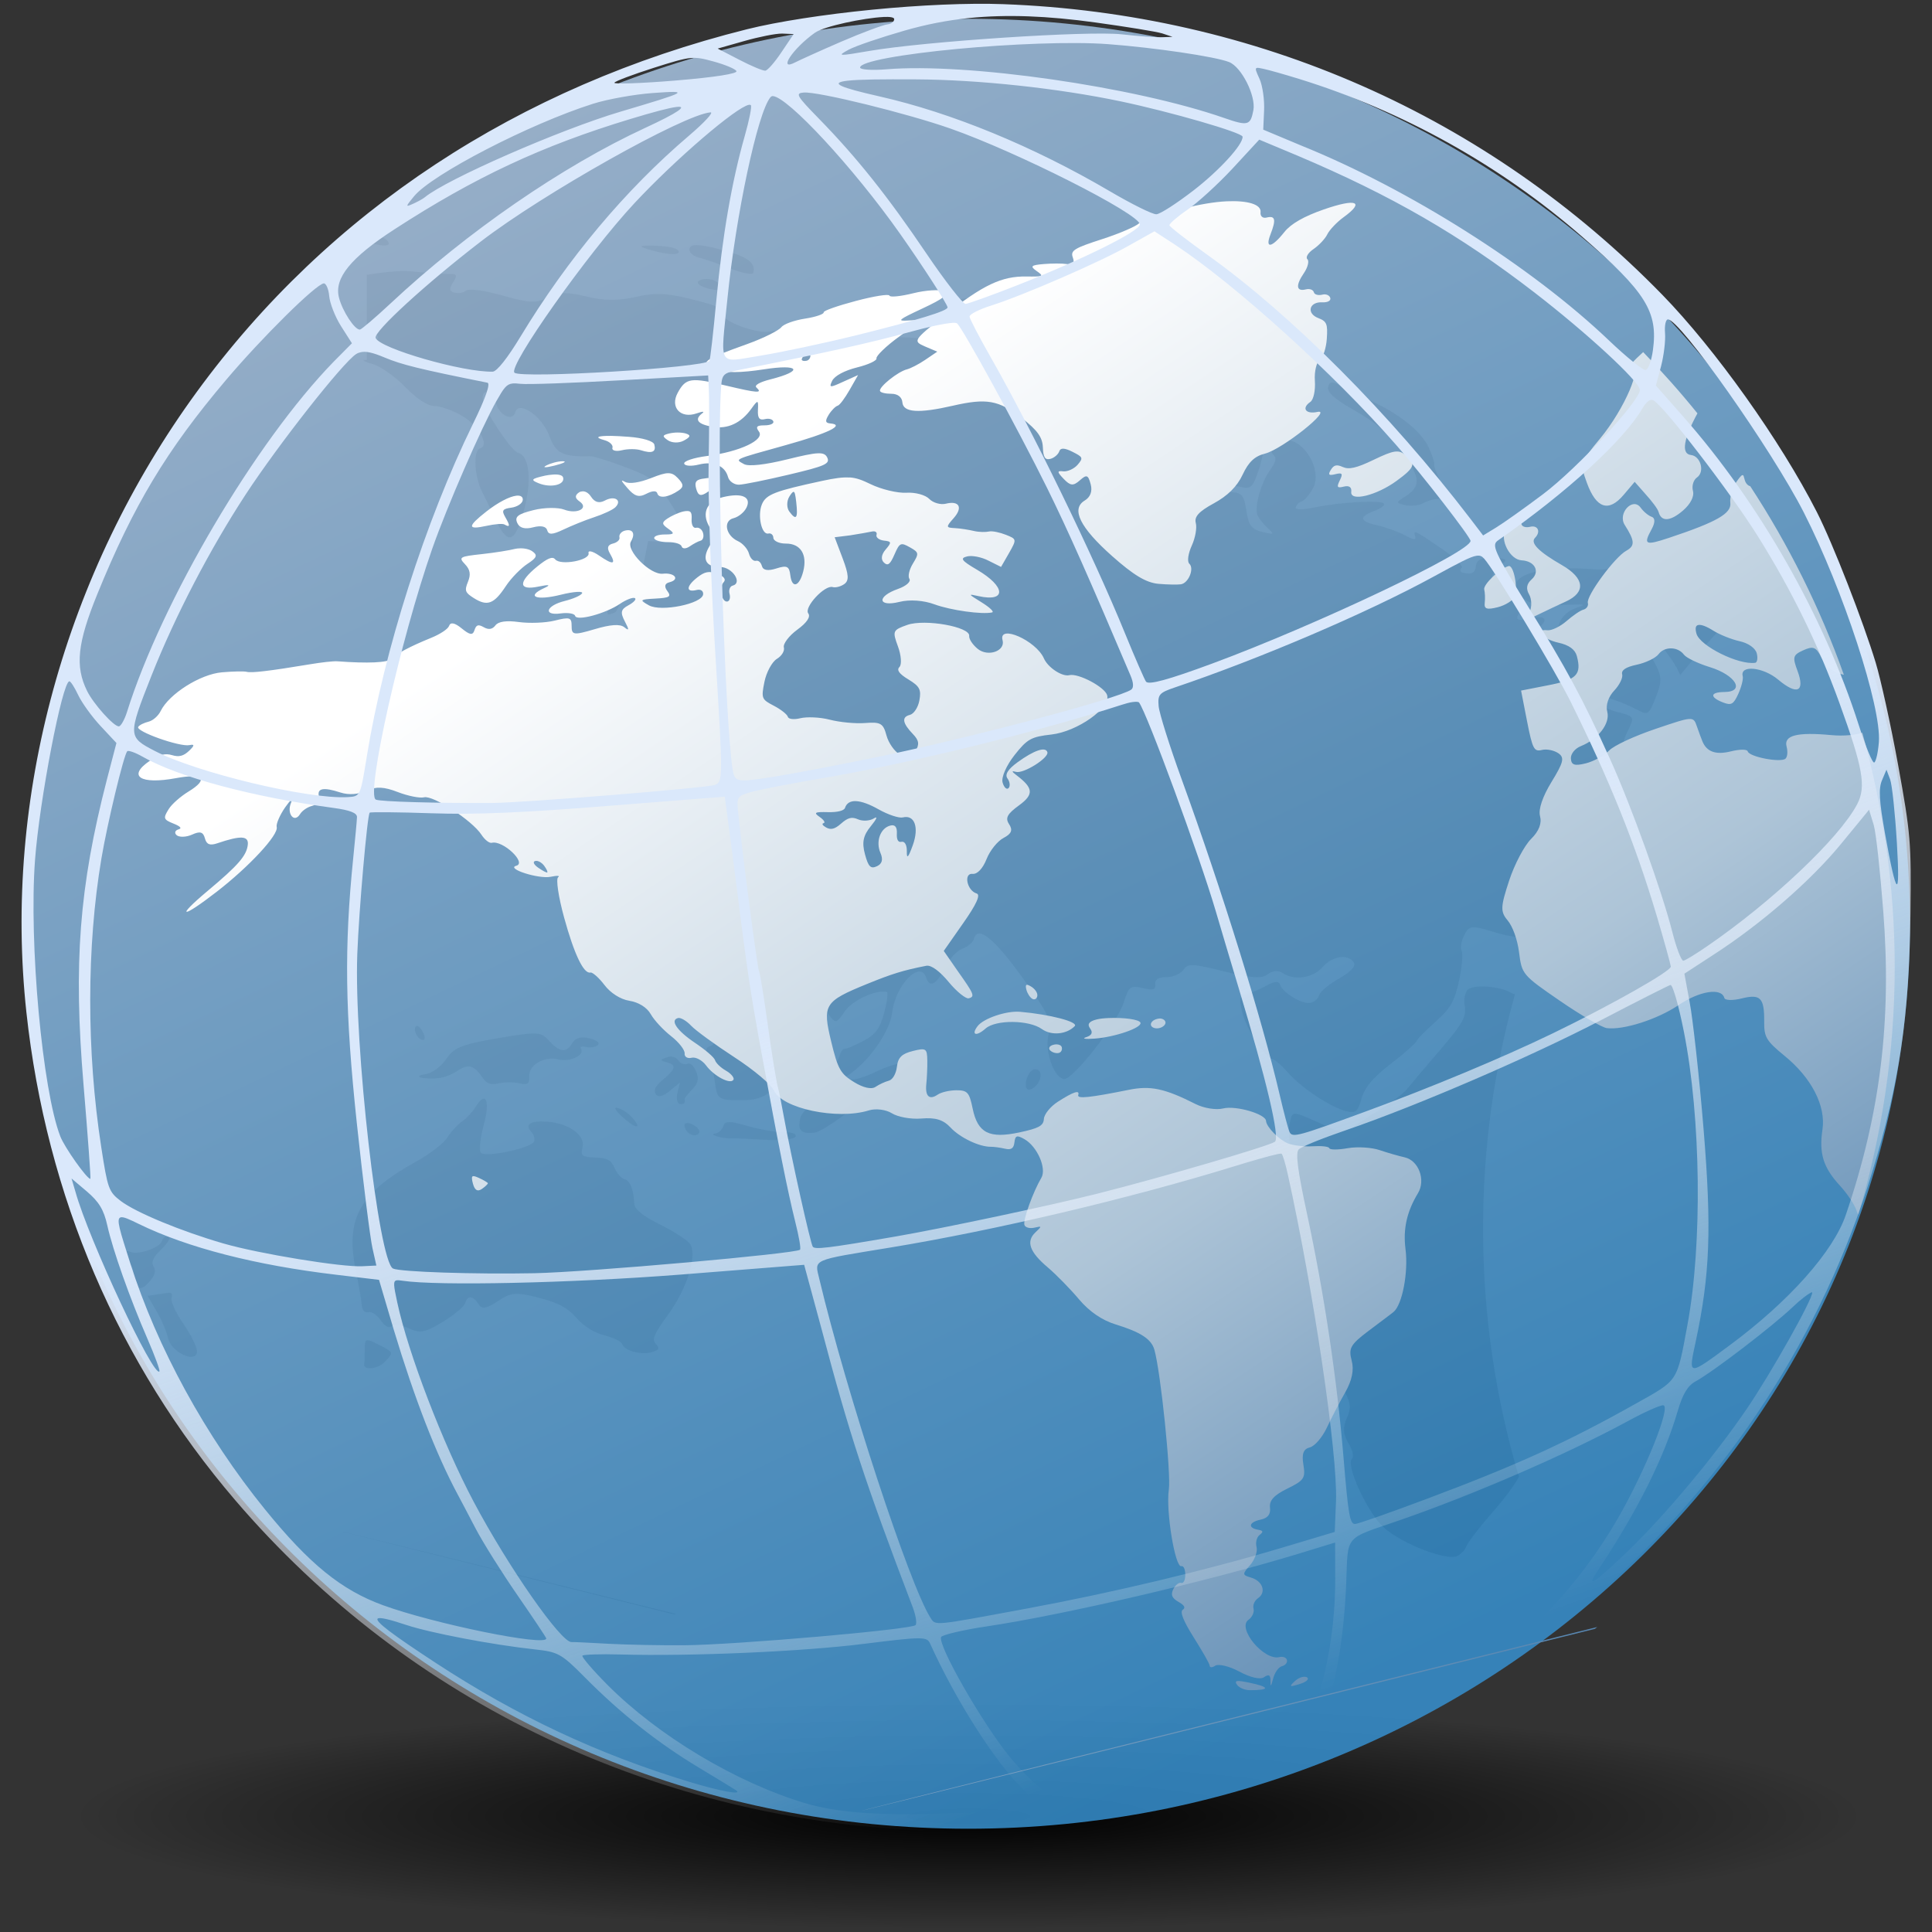 <?xml version="1.0" encoding="UTF-8" standalone="no"?>
<svg xmlns="http://www.w3.org/2000/svg" xmlns:xlink="http://www.w3.org/1999/xlink" width="128" height="128" version="1.0"><rect width="100%" height="100%" fill="#333333" stroke="none"/><script xmlns="" id="__gaOptOutExtension"/>
  <defs>
    <linearGradient id="c">
      <stop offset="0" stop-color="#dae8fb"/>
      <stop offset=".5" stop-color="#dae8fb"/>
      <stop offset="1" stop-color="#fff" stop-opacity="0"/>
    </linearGradient>
    <linearGradient id="d">
      <stop offset="0"/>
      <stop offset="1" stop-opacity="0"/>
    </linearGradient>
    <linearGradient id="a">
      <stop offset="0" stop-color="#3690cf"/>
      <stop offset="1" stop-color="#a7c3e1"/>
    </linearGradient>
    <linearGradient id="b">
      <stop offset="0" stop-color="#2e689e"/>
      <stop offset=".5" stop-color="#adc4d7"/>
      <stop offset="1" stop-color="#fff"/>
    </linearGradient>
    <linearGradient xlink:href="#a" id="f" x1="289.842" x2="235.052" y1="546.795" y2="436.698" gradientTransform="matrix(.961 0 0 .924 -190.764 -388.699)" gradientUnits="userSpaceOnUse"/>
    <linearGradient xlink:href="#b" id="g" x1="-141.351" x2="-204.754" y1="100.887" y2="9.993" gradientTransform="matrix(1.041 0 0 1 259.557 29.057)" gradientUnits="userSpaceOnUse"/>
    <linearGradient xlink:href="#c" id="h" x1="59.715" x2="86.14" y1="12.877" y2="116.377" gradientTransform="matrix(1.001 -.083 .083 1.001 -5.138 5.739)" gradientUnits="userSpaceOnUse"/>
    <radialGradient xlink:href="#d" id="e" cx="63.524" cy="117.759" r="56.224" fx="63.524" fy="117.759" gradientTransform="matrix(1.041 0 0 .131 .9 107.84)" gradientUnits="userSpaceOnUse"/>
  </defs>
  <path fill="url(#e)" d="M67 115.886c-32.295 0-58.504 3.293-58.504 7.351 0 4.058 26.21 7.351 58.504 7.351 32.295 0 58.504-3.293 58.504-7.351 0-4.058-26.21-7.351-58.504-7.351z" overflow="visible" style="marker:none" transform="translate(-3.853 -4.779) scale(1.015)"/>
  <path d="M24.564 15.481c-.284-.022-.495.035-.528.159-.002.01-0.0.022 0 .032h.264v.285c.153.09.352.162.594.222.555.138.923.107.858-.095-.061-.191-.474-.435-.891-.539-.104-.026-.202-.056-.297-.063zm21.648.761c-.319-.013-.486.065-.528.222-.064.239.207.498.627.603.403.1 1.347.428 2.112.729.765.302 1.448.432 1.485.285.171-.683-.389-1.089-2.178-1.554-.73-.19-1.199-.272-1.518-.285zm-3.333.032c-.664.004-.452.127.693.412.712.177 1.34.203 1.386.032.053-.198-.35-.357-1.122-.412-.422-.03-.736-.033-.957-.032zm30.988.444c-.292.037-.46.258-.495.634-.031.337-.295.494-.759.444-.542-.059-.758.107-.858.666-.162.905.411 1.086 2.079.666.685-.173 1.487-.347 1.815-.381.995-.102.873-.735-.297-1.459-.455-.282-.853-.476-1.155-.539-.126-.026-.233-.044-.33-.032zM26.874 17.955c-.797.002-1.702.113-2.574.254v3.584c.79.252 1.032.748.33.825-.115.013-.226.071-.33.159v1.078h-.231c.114.105.299.18.594.254.479.119 1.453.78 2.145 1.491.815.837 1.516 1.297 1.98 1.3.394.003 1.168.281 1.749.603 1.168.647 1.949 2.013 1.254 2.22-.458.136-.36 1.888.165 2.886.159.302.526 1.068.825 1.713.861 1.851 1.334 1.706 1.947-.571.516-1.916.342-3.559-.396-3.742-.455-.113-2.251-2.818-2.343-3.52-.108-.825.602-.597.891.285.256.781 1.091 1.145 1.254.539.218-.808 1.761.24 2.244 1.522.463 1.23.867 1.431 2.772 1.395.183-.003 1.235.32 2.31.729 1.833.698 2.027.861 3.201 2.759.689 1.113 1.132 2.108.99 2.188-.142.08-.814.087-1.485.032l-1.221-.095-.297 1.459c-.52 2.459.987 6.487 2.574 6.882.313.078.938.759 1.386 1.491.792 1.293.781 1.33.099 2.061-.946 1.014-1.041 1.585-.396 2.157.75.665 1.293.399 1.353-.634.041-.696.215-.887.759-.888.375-.001.622-.159.561-.349-.061-.19.013-.368.165-.412.152-.045.513.455.792 1.11.28.655.788 1.417 1.122 1.681.561.442.531.535-.066 1.205-1.798 2.016-1.914 2.455-1.155 4.281.551 1.327 1.043 1.918 2.244 2.727.848.571 1.991 1.171 2.508 1.3 2.206.549 2.433 1.93.495 2.886-1.795.886-1.879 2.137-.264 4.313.546.735.555.736 1.155-.127.498-.717 2.074-1.442 2.772-1.269.094.023.032.631-.165 1.364-.288 1.068-.572 1.464-1.419 1.903-.581.301-1.128.531-1.221.507-.093-.023-.241.191-.33.476-.089.284-.355.696-.561.951-.258.321-.212.525.099.603 1.16.289 3.741-2.637 3.96-4.472.215-1.8 1.861-3.473 2.244-2.283.222.688.68.474 1.188-.571.285-.586.814-1.196 1.188-1.332.374-.136.728-.429.792-.666.247-.917 1.348-.027 3.234 2.601 1.721 2.397 1.95 2.844 1.716 3.711-.283 1.049.293 2.808.99 2.981.555.138 3.555-3.694 3.993-5.106.319-1.028.441-1.12 1.254-.92.659.163.868.109.825-.254-.039-.327.222-.48.759-.476.442.003.946-.238 1.122-.507.271-.415.662-.374 2.673.127 1.838.457 2.517.495 2.904.19.292-.23.691-.277.957-.095.783.537 2.02.364 2.673-.381.658-.75 1.706-.894 2.079-.285.14.228-.229.616-.99 1.047-.659.373-1.255.869-1.32 1.11-.065.241-.344.477-.627.507-.588.064-1.809-.706-1.98-1.237-.07-.218-.38-.188-.825.063-.398.225-1.0.49-1.32.571-.526.133-.566.222-.363 1.142.246 1.114 1.468 3.036 2.013 3.171.189.047.66.467 1.056.92.871.997 2.819 2.286 3.828 2.537.632.157.789.045 1.023-.825.194-.72.761-1.407 1.947-2.315.919-.704 1.681-1.391 1.716-1.522.035-.131.604-.689 1.254-1.269.977-.872 1.254-1.352 1.551-2.727.197-.915.264-1.801.165-1.966-.099-.165-.028-.624.165-1.015.331-.671.46-.687 2.112-.19 1.027.308 1.849.394 2.508.254 1.572-4.42 3.658-8.608 6.204-12.495-.039.008-.094.009-.132 0-.226-.056-.186-.426.132-1.078.485-.993.483-.998-.693-1.3-.647-.167-1.344-.532-1.584-.825-.496-.604-.496-1.14 0-.634.179.182.716.446 1.221.603.505.156 1.263.472 1.683.698.726.391.783.375 1.254-.825.446-1.135.426-1.408-.297-2.664-.759-1.317-.772-1.404-.099-1.237.438.109 1.122.844 1.749 1.903.117.197.165.358.264.539 1.134-1.405 2.34-2.758 3.597-4.059-.8-.723-1.876-1.562-2.211-1.649-.181-.047-.816-.492-1.419-.983-.603-.491-1.373-.902-1.716-.92-.343-.018-1.022-.073-1.518-.095-.496-.022-.961.152-1.023.381-.069.256-.638.387-1.485.317-3.824-.317-6.149.572-4.719 1.839.568.503 1.004.582 3.168.507 1.121-.039 1.12-.028.33.254-.463.165-.916.616-1.023 1.015-.105.391-.305.673-.462.634-.157-.039-.581-.035-.924 0-.553.056-.538.008-.033-.349.733-.518.523-.88-.396-.666-.991.231-1.153.144-.792-.412.353-.545-.764-1.612-1.584-1.522-.614.067-.322-1.261.363-1.649.519-.294.259-.422-.891-.412-.46.004-.765.202-.792.507-.045.505-.271.63-.891.476-.181-.045-.196-.197-.066-.317.13-.12-.463-.682-1.32-1.269-1.785-1.222-1.907-1.284-1.749-.793.077.24-.149.206-.693-.095-.45-.249-1.29-.539-1.848-.666-1.162-.264-1.219-.573-.165-.951.403-.145.693-.367.627-.476-.159-.259-2.95-.101-4.62.254-.725.154-1.264.159-1.221 0 .043-.159.213-.358.396-.412.183-.054.527-.449.759-.888.601-1.138-.542-3.163-1.782-3.171-.846-.006-1.269.568-.792 1.047.161.161.058.484-.264.92-.592.802-1.058 2.44-.858 2.981.078.21.368.585.66.856.492.458.48.478-.33.285-.712-.169-.911-.423-1.056-1.395-.149-.998-.291-1.195-.957-1.237-.438-.027-.764-.176-.726-.317.038-.141.244-.226.462-.19.218.036.676.129 1.023.19.525.093.684-.133 1.056-1.3.246-.771.328-1.418.165-1.459-.163-.04-.234-.283-.165-.539.069-.256-.032-.44-.231-.381-.199.059-.36.461-.363.888-.005.618-.139.736-.594.603-.355-.104-.412-.188-.132-.222.351-.043.391-.194.099-.729-.336-.616-.465-.66-1.155-.412-.423.152-1.05.211-1.386.127-.605-.15-.612-.167.099-.444 1.074-.419.644-1.408-.825-1.903-.76-.256-1.275-.673-1.518-1.205-.359-.787-1.074-1.175-5.544-3.013-.625-.257-1.366-.827-1.617-1.237-.251-.41-.775-.956-1.188-1.237-.649-.442-.865-.453-1.518.063-.639.505-.938.54-1.914.159-1.348-.527-2.596-.331-2.805.444-.102.378.349.934 1.485 1.808 1.884 1.45 2.353 2.218.759 1.237-1.253-.771-4.616-1.381-6.303-1.142-.977.139-1.173.094-1.584-.507-.658-.961-2.783-1.305-3.135-.507-.682 1.547-.946 1.823-1.518 1.681-.33-.082-.675-.392-.759-.698-.106-.388-.332-.512-.726-.412-.877.221-3.335-.708-3.201-1.205.085-.317-.421-.523-2.013-.92-1.644-.409-2.429-.459-3.729-.159-1.162.268-2.162.251-3.3-.032-1.238-.308-1.831-.293-2.508.063-.757.398-1.22.386-3.036-.127-1.249-.353-2.239-.474-2.409-.317-.159.147-.501.191-.759.127-.335-.083-.367-.255-.099-.666.306-.468.27-.582-.231-.571-.339.008-1.281-.044-2.079-.127-.253-.026-.52-.064-.825-.063zm42.637.222c-.152.023-.329.079-.528.127l-.792.159.726.412c.396.223 1.085.533 1.551.666.846.242.857.244.396-.507-.333-.544-.563-.808-.957-.856-.118-.014-.244-.023-.396 0zm-22.869.317c-.155.019-.288.058-.363.127-.159.147.126.366.693.507.567.141.923.108.858-.095-.061-.191-.371-.427-.693-.507-.161-.04-.34-.051-.495-.032zm41.581 6.85c-.121.014-.183.108-.231.285-.086.321.401.79 1.518 1.427 1.88 1.073 2.638 1.755 3.729 3.393.862 1.294.832 1.833-.132 2.442-.621.392-.641.42-.033.571.356.089.921.043 1.221-.127.3-.169.794-.304 1.122-.285.543.031.561-.054.066-1.047-.299-.6-.507-1.156-.462-1.237.045-.081-.125-.588-.363-1.11-.491-1.077-1.975-2.262-3.927-3.14-.732-.329-1.626-.773-1.98-.983-.24-.143-.407-.205-.528-.19zm23.76 2.188c-.221.015-.075.143.198.349v-.349c-.063-.005-.158-.003-.198 0zM41.857 35.461c-.108-.027-.337.376-.726 1.173-.229.469-.612 1.142-.825 1.491-.279.457-.26.62.066.634.323.014.376.303.132.983-.369 1.032-.377 1.059.198.856.255-.09.574-1.092.924-2.886.289-1.48.37-2.217.231-2.252zm-1.221 5.994c-.102-.021-.58.141-1.089.349-1.081.441-.978.848.33 1.173.998.248 1.068.467.33 1.237-.563.587-.163 3.769.495 3.933.225.056.87.496 1.419.983 1.14 1.012 2.294 1.481 1.254.507-.704-.659-.449-.713.627-.127.36.196.601.486.528.666-.408 1.004-.004 1.649.561.888.147-.198.199-.534.132-.729-.165-.48-1.734-1.791-2.31-1.935-.255-.063-.578-.418-.726-.761-.148-.344-.508-.818-.792-1.078-.284-.26-.509-.959-.495-1.554.045-1.88-.072-3.512-.264-3.552zm8.184 14.811c-.046-.006-.08.002-.132.032-.157.089-.198.636-.066 1.237.229 1.039.256 1.055.462.349.221-.758.058-1.577-.264-1.617zM47.467 59.913c-.422.046-.505.23-.429.888.117 1.021-.423 1.902-1.056 1.744-.257-.064-.709.012-1.023.19-.472.267-.521.463-.33 1.047.287.875.357.885 1.386.349 1.076-.56 1.344-.453 1.716.603.169.48.453.908.627.951.174.043.083-.467-.231-1.142-.615-1.324-.669-2.431-.099-2.601.857-.255.339-2.128-.561-2.03zm-3.531 4.281c-.142-.015-.186.134-.264.444-.088.35-.03.926.132 1.3.265.613.329.655.627.254.182-.245.521-.408.759-.349.756.188.55-.332-.429-1.11-.461-.367-.683-.524-.825-.539zm54.583 1.173c-.605-.043-1.158.035-1.32.254-.151.203-.218.631-.165.951.134.807-.072 1.187-1.749 3.14-.806.939-1.718 2.014-2.013 2.379-.295.365-1.084.964-1.749 1.364-.665.4-1.503.953-1.881 1.205-.439.293-.953.326-1.386.127-2.691-1.236-2.59-1.214-2.772-.539-.335 1.244.218 3.027 1.551 5.138 2.211 3.499 2.354 4.175 1.551 6.279-.376.986-.851 2.162-1.089 2.601-.382.703-.288 1.021.858 2.759 1.148 1.741 1.247 2.086.891 2.886-.296.665-.263 1.122.099 1.713.27.442.37.887.231 1.015-.444.409 1.027 3.595 2.112 4.567 1.222 1.094 4.227 2.243 4.884 1.871.24-.136.507-.402.561-.603.054-.2.828-1.233 1.749-2.283.778-.887 1.482-1.836 1.749-2.347-1.548-5.223-2.376-10.73-2.376-16.428 0-5.377.729-10.581 2.112-15.54-.064-.024-.155-.035-.198-.063-.389-.258-1.045-.401-1.65-.444zm-50.062 1.237-.858.444c-.748.39-.774.48-.363.761.518.355.362 1.346-.231 1.522-.259.077-.27.323-.066.729.166.331.353 1.061.429 1.649.147 1.142.217 1.211 2.046 1.173.817-.017 1.381-.266 1.815-.793.745-.903.748-1.762 0-1.681-.333.036-.474-.121-.396-.412.068-.253-.178-.613-.528-.825-.35-.211-.916-.893-1.254-1.491l-.594-1.078zM27.6 67.968c-.271.153-.013.826.363.92.206.051.235-.131.066-.476-.112-.228-.258-.396-.363-.444-.035-.016-.041-.014-.066 0zm7.821.507c-.455-.016-1.187.095-2.475.317-2.415.417-2.874.62-3.399 1.395-.337.498-.947.932-1.353.983-.41.052-.556.158-.297.222.256.064.804.081 1.188.032.384-.049.921-.268 1.221-.476.686-.475 1.091-.389 1.617.381.321.469.57.573 1.122.444.393-.092 1.021-.091 1.386 0 .509.127.653.026.627-.444-.044-.774.994-1.379 1.947-1.142.754.188 1.744-.276 1.485-.698-.083-.136.055-.195.33-.127.275.068.642.011.792-.127.156-.143-.091-.327-.561-.444-.563-.14-.934-.031-1.155.349-.385.662-.854.568-1.584-.254-.245-.276-.436-.396-.891-.412zm8.976 1.522c-.078.006-.149.038-.231.063-.444.137-.454.2 0 .317.674.174.617.451-.264 1.173-.458.376-.616.669-.462.92.154.251.466.186.924-.19l.693-.571-.165.666c-.098.365-.039.719.132.761.171.043.308-.013.33-.095.022-.082.018-.174 0-.222-.018-.048.208-.336.495-.634.402-.419.478-.688.264-1.205-.152-.369-.402-.597-.561-.507-.159.09-.443.011-.594-.19-.084-.113-.191-.219-.33-.254-.07-.018-.153-.038-.231-.032zm15.213.476c-.387.045-.925.22-1.518.507-.717.347-1.454.58-1.617.539-.572-.142-3.244 1.807-3.432 2.505-.232.86.008 1.111.924 1.015.385-.04 1.723-.931 2.97-1.966 1.247-1.035 2.478-1.906 2.739-1.935.261-.028.488-.17.528-.317.055-.203-.039-.314-.264-.349-.094-.015-.201-.015-.33 0zm8.877.381c-.429.128-.731 1.24-.363 1.332.153.038.419-.114.594-.349.334-.45.269-.956-.066-.983-.048-.004-.106-.017-.165 0zM32.088 72.789c-.129-.03-.329.155-.594.571-.217.34-.609.759-.891.951-.282.193-.718.668-.957 1.047-.239.379-1.165 1.101-2.046 1.586-3.782 2.079-4.734 3.792-4.026 7.231.196.951.377 1.993.396 2.315.019.323.217.507.429.444.212-.063.585.188.825.539.277.405.548.545.726.381.155-.143.673-.066 1.155.159.741.344 1.076.262 2.244-.444.76-.459 1.422-1.034 1.485-1.269.138-.513.534-.456.891.127.194.317.507.277 1.254-.222.888-.592 1.21-.617 2.739-.222 1.275.33 1.924.678 2.475 1.332.433.513 1.188.986 1.815 1.142.595.148 1.16.412 1.221.603.142.442 1.303.739 2.013.507.441-.144.472-.253.198-.539-.273-.285-.105-.655.825-1.935 1.291-1.775 1.975-4.048 1.419-4.725-.196-.238-1.111-.824-2.013-1.269-1.05-.517-1.635-.989-1.65-1.332-.044-.985-.277-1.554-.66-1.649-.209-.052-.511-.401-.66-.761-.208-.502-.481-.638-1.254-.666-.876-.031-1.005-.12-.858-.666.216-.801-.894-1.616-2.376-1.713-1.097-.072-1.485.201-.99.698.144.144.222.408.165.603-.13.442-3.192 1.101-3.531.761-.137-.137-.043-.978.198-1.871.28-1.039.247-1.662.033-1.713zm8.712.603c-.094.04.045.241.363.539.866.812 1.413.944.792.19-.267-.324-.722-.637-.99-.698-.078-.018-.134-.045-.165-.032zm7.524.951c-.246.003-.351.088-.396.254-.065.241-.325.478-.561.507-.481.061.624.363 1.155.317.187-.016 1.211.037 2.244.095 1.033.058 1.901-.052 1.947-.222.052-.192-.259-.29-.825-.285-.502.004-1.572-.181-2.376-.412-.552-.158-.942-.257-1.188-.254zm-2.805.063c-.099.007-.173.049-.165.159.035.488.609.829.924.539.141-.13-.004-.396-.33-.571-.18-.097-.33-.134-.429-.127zM11.034 81.923c-.133.025-.255.13-.297.285-.123.457-1.601.969-2.112.729-.522-.244-.605.414-.099.761.231.158.353.457.297.666-.056.209.029.567.198.793.228.304.463.234.858-.222.383-.442.476-.723.297-1.015-.179-.292-.038-.631.528-1.173.436-.418.643-.779.462-.825-.045-.011-.088-.009-.132 0zm.033 3.742c-.108.013-.253.031-.429.063l-.858.127.594 1.015c.321.551.665 1.347.759 1.776.195.891 1.726 1.681 1.914.983.062-.23-.3-1.048-.825-1.808-.525-.76-.923-1.565-.858-1.808.049-.182.042-.307-.066-.349-.054-.021-.123-.013-.231 0zm71.479.729c-.469.151-.825 1.135-.561 2.41.151.73.218 2.0.132 2.854-.18 1.789.173 2.424 1.32 2.283.808-.099 1.444-1.289 1.221-2.283-.135-.605-.027-1.176.297-1.713.6-.995.502-1.322-.429-1.554-.428-.107-.841-.561-1.023-1.078-.209-.593-.502-.871-.759-.92-.071-.013-.131-.022-.198 0zm-58.246 2.41c-.113.041-.135.202-.132.539.003.404-.002.859-.033.983-.121.484.867.412 1.353-.095.602-.627.628-.616-.462-1.173-.385-.197-.613-.295-.726-.254zm-1.551 12.686c-.961-.23 17.585 4.381 21.879 5.455h.198c-2.487-.616-6.125-1.518-8.448-2.093-8.131-2.012-12.565-3.106-13.629-3.362z"/>
  <path fill="url(#f)" d="M67 5.934c-33.93 0-61.467 26.464-61.467 59.071 0 32.607 27.537 59.071 61.467 59.071 33.93 0 61.467-26.464 61.467-59.071 0-32.607-27.537-59.071-61.467-59.071z" opacity=".85" overflow="visible" style="marker:none" transform="translate(-3.853 -4.779) scale(1.015)"/>
  <path fill="url(#g)" d="M83.867 17.848c-.814.036-1.789.207-2.829.469-1.405.353-2.714.781-2.894.969-.18.188-1.249.657-2.406 1.031-1.801.583-2.081.739-1.919 1.188.139.384.021.498-.39.438-.309-.046-.969-.043-1.496 0-.847.07-.923.144-.455.469.477.33.412.361-.683.344-1.606-.025-2.811.533-5.333 2.531-2.063 1.634-2.083 1.686-1.301 2.031l.813.344-.78.531c-.427.292-.969.567-1.203.625-.581.144-1.827 1.144-1.756 1.406.032.117.377.187.748.188.42.001.688.225.715.562.054.662 1.056.73 3.284.219 2.202-.505 2.999-.377 4.52.812 1.01.79 1.34 1.245 1.366 1.906.025.645.139.837.488.75.256-.064.521-.3.585-.5.076-.237.361-.212.845.031.686.345.739.397.358.844-.227.267-.662.468-.943.438-.428-.047-.408.04.032.5.429.447.619.467 1.041.094.448-.397.546-.38.715.25.126.468-.028.844-.39 1.062-.913.551-.3 1.771 1.788 3.625 1.392 1.235 2.214 1.739 3.024 1.812.61.056 1.268.059 1.463.031.503-.072.891-1.033.553-1.344-.156-.143-.071-.676.163-1.188.233-.511.342-1.166.26-1.469-.109-.406.191-.749 1.171-1.281.896-.487 1.524-1.095 1.886-1.875.391-.84.795-1.208 1.463-1.375 1.121-.28 4.466-2.944 3.414-2.719-.768.164-1.049-.249-.455-.656.208-.143.336-.759.293-1.375-.044-.616.113-1.23.325-1.375.212-.145.414-.764.455-1.375.065-.956-.003-1.134-.553-1.344-.798-.305-.604-1.076.26-1.031.355.018.568-.106.52-.281-.047-.173-.268-.282-.52-.219-.253.063-.509.006-.553-.156-.044-.162-.268-.25-.52-.188-.632.157-.682-.256-.13-1.062.255-.372.356-.788.228-.906-.128-.118.033-.413.39-.656.357-.243.767-.674.91-.969.144-.294.627-.802 1.073-1.125 1.402-1.016.82-1.236-1.301-.5-1.3.451-2.15.941-2.569 1.469-.831 1.048-1.286 1.121-.91.156.375-.965.315-1.237-.26-1.094-.253.063-.42-.096-.39-.344.062-.523-.854-.779-2.211-.719zm-19.25 5.812c-.357.022-.786.084-1.203.188-.834.207-1.528.277-1.561.156-.033-.121-1.005.033-2.179.344-1.174.311-2.143.642-2.114.75.029.108-.51.3-1.203.406-.693.106-1.397.35-1.561.562-.164.213-1.146.711-2.211 1.094-2.976 1.07-3.152 1.205-2.081 1.656.589.248 1.668.232 3.154 0 2.329-.363 2.626.099.423.656-.698.177-1.071.383-.91.531.419.385.098.37-1.984-.125-2.293-.545-2.618-.515-3.154.469-.516.947.183 1.71 1.236 1.344.391-.136.544-.143.358 0-.527.404-.294.71.683.875.995.168 1.861-.246 2.536-1.188.423-.589.457-.583.423.094-.027.532.098.683.455.594.264-.066.513.01.553.156.04.147-.223.251-.585.25-.498-.001-.59.094-.358.406.399.538-1.229 1.312-3.382 1.594-.9.118-1.54.337-1.496.5.042.154.471.18.943.062.975-.243 1.718.069 1.919.812.075.279.403.508.715.5.312-.008 1.763-.304 3.252-.656 2.384-.563 2.71-.71 2.504-1.125-.195-.393-.635-.361-2.601.125-1.46.361-2.533.48-2.829.312-.594-.336-.781-.262 2.764-1.25 2.758-.769 3.871-1.319 2.862-1.406-.317-.027-.344-.161-.098-.562.177-.289.448-.557.585-.594.138-.037.475-.498.78-1.031l.553-.969-.976.438c-.849.392-.942.402-.715-.062.16-.327.808-.672 1.626-.875.737-.183 1.308-.447 1.268-.594-.039-.146.612-.789 1.463-1.406 1.477-1.07 1.51-1.123.618-1.062-.789.053-.649-.053.91-.781 1.417-.662 1.745-.929 1.398-1.125-.125-.07-.424-.084-.78-.062zm46.435 4.031c-.602.544-1.049 1.02-.813.969.851-.187-.398 2.735-1.984 4.656-1.317 1.595-1.336 1.65-.878 2.906.61 1.674 1.421 1.95 2.406.781l.715-.844.715.812c.4.442.789.948.845 1.156.175.65.759.625 1.593-.094.489-.421.747-.922.65-1.281-.087-.325.033-.719.26-.875.528-.362.248-1.399-.39-1.469-.662-.072-.471-1.078.423-2.719-1.12-1.388-2.303-2.715-3.544-4zm-54.597.031c.105-.045.193-.004.228.125.046.171-.059.364-.228.406-.168.042-.306.009-.325-.062-.019-.071.086-.233.228-.375.035-.035.063-.079.098-.094zm-8.422 5.219c-.19-.002-.395.025-.553.062-.457.11-.468.181-.098.438.258.179.717.205 1.041.031.446-.239.493-.356.13-.469-.131-.04-.33-.061-.52-.062zm-4.325.219c-.912-.01-1.154.093-.455.281.343.093.577.324.52.5-.057.176.228.251.618.156.39-.094.941-.094 1.236 0 .749.239 1.008.107.878-.375-.062-.23-.793-.438-1.658-.5-.441-.032-.834-.059-1.138-.062zm51.117 1.031c-.284.039-.694.207-1.366.531-1.133.546-1.619.648-2.016.469-.399-.18-.581-.137-.78.188-.199.325-.13.386.293.281.461-.115.509-.037.293.406-.216.441-.176.515.26.406.345-.086.525.028.488.344-.077.654 1.642.242 2.959-.719 1.202-.877 1.289-1.134.585-1.688-.249-.196-.431-.258-.715-.219zm-54.304.625c-.315-.001-.798.134-1.073.281-.275.147-.037.147.553 0 .589-.147.835-.281.52-.281zm6.894.781c-.252-.003-.578.104-1.106.312-.777.307-1.446.407-1.723.25-.306-.173-.243-.063.163.406.46.532.736.636 1.236.375.378-.198.664-.222.715-.031.096.358.726.273 1.398-.188.341-.234.324-.407-.065-.812-.207-.216-.366-.31-.618-.312zm-7.577.094c-.134.012-.298.027-.455.062-.93.211-.968.281-.423.5.8.322 1.723.1 1.593-.375-.045-.164-.314-.223-.715-.188zm77.684.031c-.08.024-.216.197-.423.5-.251.366-.4.952-.358 1.312.081.692-.882 1.243-4 2.281-1.567.522-1.689.449-1.138-.562.239-.439.237-.733 0-.812-.204-.068-.528-.334-.715-.594-.516-.715-1.52.37-1.041 1.125.663 1.044.684 1.364.098 1.688-.75.413-2.625 2.955-2.504 3.406.05.187-.082.384-.293.438-.21.053-.701.399-1.106.75-.405.351-.964.623-1.236.594-.931-.102-.328.584.715.812.688.15 1.09.442 1.203.875.316 1.207-.001 1.544-1.886 1.906l-1.756.344.39 2c.358 1.823.458 2.004.976 1.875.315-.078.798.029 1.073.219.415.288.322.606-.455 1.875-.575.939-.865 1.785-.748 2.219.127.471-.058.979-.585 1.5-.434.429-1.079 1.646-1.431 2.719-.561 1.709-.58 2.021-.098 2.594.328.389.639 1.236.748 2.094.181 1.422.214 1.47 2.666 3.156 1.368.941 2.748 1.741 3.057 1.781 1.081.143 3.314-.574 4.683-1.5 1.381-.934 2.807-1.154 2.992-.469.045.167.563.174 1.138.031 1.219-.303 1.475-.04 1.463 1.5-.008 1.011.112 1.254 1.333 2.25 1.743 1.421 2.704 3.253 2.471 4.812-.23 1.543.04 2.466 1.138 3.656.508.551 1.004 1.312 1.106 1.688.013.05.06.143.098.219 1.52-5.139 2.374-10.55 2.374-16.156 0-5.299-.75-10.426-2.114-15.312-.416.142-1.189.234-2.016.156-2.235-.209-3.125.013-2.927.75.085.314.059.657-.065.781-.287.288-2.373-.105-2.471-.469-.04-.15-.526-.144-1.106 0-.983.245-1.573.025-1.853-.656-.065-.157-.228-.59-.358-.969-.234-.684-.246-.673-2.699.156-1.359.459-2.713 1.083-3.024 1.406-.311.324-1.005.713-1.528.844-.741.184-.947.108-.976-.312-.02-.297.258-.656.65-.812 1.138-.455 1.929-1.487 1.723-2.25-.112-.417.074-.972.455-1.375.35-.37.579-.843.52-1.062-.072-.266.231-.475.943-.625.587-.124 1.243-.437 1.431-.688.392-.523 1.261-.504 1.658.031.149.201.898.569 1.691.812 1.696.522 2.331 1.615.943 1.625-.94.007-.965.344-.065.688.519.198.665.118.976-.562.203-.446.34-.979.293-1.156-.204-.757 1.332-.604 2.309.219 1.237 1.041 1.773.8 1.268-.562-.332-.896-.314-1.038.358-1.344.656-.298.847-.238 1.203.469.312.62.794.982 1.463 1.125-1.549-4.355-3.605-8.482-6.113-12.312-.152-.031-.3-.192-.358-.406-.026-.098-.041-.167-.065-.219-.005-.007.005-.024 0-.031-.028-.051-.058-.075-.098-.062zm-58.271.156c-.454-.031-.984.045-1.788.219-3.075.663-3.665.879-3.935 1.531-.302.732-.016 2.015.423 1.906.168-.042.317.083.325.281.008.198.365.377.813.375.96-.005 1.417.706 1.138 1.812-.254 1.005-.737 1.148-.845.25-.07-.579-.212-.661-.91-.438-.545.175-.868.123-.943-.156-.063-.233-.222-.386-.39-.344-.168.042-.373-.165-.455-.469-.082-.304-.408-.674-.715-.812-.801-.362-.994-1.326-.293-1.5.316-.079.694-.378.845-.688.341-.697-.288-.989-1.528-.688-1.045.254-1.417 1.014-.91 1.906.268.472.275.885.032 1.281-.524.856-.253 1.382.683 1.375.794-.006 1.498 1.048.813 1.219-.168.042-.261.288-.195.531.065.243.01.465-.13.5-.376.094-.584-.91-.26-1.25.184-.193.03-.39-.423-.562-.524-.2-.817-.132-1.301.25-.728.574-.743.989-.032.812.267-.066.441.061.423.281-.051.617-2.749 1.169-3.544.719-.621-.351-.611-.382.423-.438.937-.05 1.059-.124.78-.5-.213-.286-.163-.49.13-.562.718-.179.362-.647-.423-.562-.818.088-2.416-1.523-2.081-2.094.306-.522.128-.848-.39-.719-.253.063-.401.276-.358.438.044.162-.15.339-.423.406-.344.086-.417.275-.195.656.415.715.215.766-.715.125-.414-.285-.732-.361-.683-.156.113.469-1.833.831-2.179.406-.175-.215-.514-.065-1.171.469-1.259 1.024-1.23 1.581.065 1.312.726-.151.851-.117.39.094-1.216.555-.52.834 1.073.438.87-.217 1.492-.247 1.398-.094-.094.153-.605.367-1.138.5-1.216.303-1.43.97-.26.812.477-.064.902.005.943.156.099.368 1.995-.146 2.927-.781.41-.28.855-.443.976-.375.12.068-.078.284-.423.469-.506.271-.537.472-.228 1.062.283.539.277.629-.032.375-.287-.236-.918-.181-1.951.125-1.389.411-1.497.372-1.496-.219.001-.561-.131-.586-1.106-.344-.614.153-1.668.186-2.341.094-.818-.113-1.338-.035-1.528.219-.19.253-.435.302-.748.125-.369-.209-.502-.173-.618.188-.115.356-.307.314-.845-.125-.455-.371-.726-.409-.813-.156-.073.212-.604.551-1.171.781-1.368.556-2.255 1.028-2.601 1.375-.242.243-1.516.306-3.512.156-.275-.021-1.068.073-1.756.188-2.736.455-3.871.581-4.162.5-.167-.047-.897-.032-1.626.031-1.412.122-3.45 1.408-4 2.531-.149.305-.492.616-.78.688-.288.072-.605.216-.683.344-.179.292 2.722 1.323 3.349 1.188.342-.074.334.027-.032.375-.36.341-.657.417-1.106.281-.451-.136-.842-.046-1.463.375-1.467.995-.625 1.56 1.723 1.125 1.778-.329 2.147.06.813.875-.505.308-1.091.813-1.301 1.156-.358.584-.345.67.325.938.439.176.57.308.325.375-.219.06-.292.226-.13.375.162.149.627.142 1.008-.031.534-.243.73-.18.845.25.108.4.331.476.813.312 1.529-.518 2.047-.49 1.984.094-.077.712-.613 1.335-2.601 3-2.157 1.807-1.727 1.855.585.062 2.113-1.638 4.039-3.711 3.902-4.219-.05-.187.201-.775.553-1.281.352-.506.536-.643.39-.312-.316.718.2 1.379.585.75.136-.221.477-.456.78-.531.303-.075.521-.351.455-.594-.154-.571.292-.641 1.398-.281.559.182 1.199.119 1.723-.125.607-.282 1.132-.248 2.016.094.666.257 1.44.414 1.723.344.582-.145 3.135 1.51 3.739 2.438.218.334.514.573.683.531.715-.178 2.297 1.312 1.593 1.5-.697.186 1.467.88 2.244.719.425-.088.638-.079.488.031-.152.112.02 1.277.39 2.625.657 2.391 1.278 3.705 1.723 3.594.126-.031.548.332.91.812.391.518 1.041.939 1.626 1.031.598.095 1.148.43 1.398.875.227.404.83 1.045 1.333 1.438.504.393.9.904.878 1.125-.022.221.184.349.455.281.271-.067.696.166.943.5.515.698 1.589 1.263 1.788.938.074-.121-.145-.4-.488-.594-.343-.194-.657-.498-.715-.688-.058-.189-.651-.689-1.301-1.125-1.181-.793-1.662-1.487-1.106-1.625.162-.04.551.185.845.5.294.315 1.571 1.243 2.829 2.062 1.259.819 2.406 1.781 2.569 2.156.517 1.189 4.147 1.955 6.211 1.312.438-.136 1.11-.056 1.496.188.378.239 1.227.401 1.919.344.933-.077 1.432.072 1.919.594.61.654 1.878 1.263 2.634 1.25.179-.003.594.051.91.125.411.096.573-.023.618-.406.055-.467.167-.492.65-.219.84.475 1.471 1.916 1.106 2.531-.527.889-1.197 2.724-1.106 3.062.048.177.354.256.65.188.513-.118.498-.1.065.312-.62.59-.376 1.277.813 2.281.55.464 1.477 1.415 2.049 2.094.674.8 1.511 1.36 2.374 1.625 1.625.5 2.337.951 2.536 1.656.415 1.471 1.094 8.111.943 9.125-.205 1.375.406 5.101.813 5 .155-.039.261.219.26.562-.001.344-.109.576-.26.531-.151-.045-.387.134-.52.406-.185.379-.093.589.358.844.369.209.45.381.26.5-.204.127.028.721.715 1.812.561.891 1.04 1.72 1.041 1.844 0.0.123.16.135.358 0 .198-.135.898.019 1.561.375.729.391 1.369.551 1.626.375.314-.216.436-.154.423.281-.012.374.046.321.163-.156.101-.414.358-.787.585-.844.227-.056.369-.244.325-.406-.044-.162-.261-.244-.488-.188-1.018.253-2.8-1.9-2.016-2.438.226-.155.387-.488.325-.719-.062-.231.065-.531.293-.688.56-.384.306-1.12-.455-1.344-.576-.169-.587-.217-.065-.812.309-.353.501-.897.423-1.188-.078-.29.01-.634.195-.781.269-.214.246-.283-.098-.344-.69-.123-.591-.496.163-.656.478-.102.668-.348.618-.781-.054-.466.241-.81 1.138-1.25 1.092-.535 1.186-.681 1.041-1.562-.118-.718.008-1.022.423-1.125.311-.077.808-.646 1.106-1.281.298-.635.84-1.676 1.203-2.312.438-.768.585-1.461.423-2.062-.215-.799-.096-1.046 1.041-1.906.709-.537 1.47-1.099 1.691-1.281.57-.472.973-2.589.78-4.094-.167-1.304.076-2.441.813-3.656.52-.858.047-2.141-.878-2.344-.382-.084-1.121-.297-1.626-.469s-1.447-.237-2.081-.125c-.634.112-1.172.114-1.203 0-.031-.114-.531-.161-1.106-.125-.574.036-1.279-.062-1.593-.188-.575-.229-1.408-1.07-1.431-1.469-.026-.451-1.974-1.017-2.796-.812-.474.118-1.274-.021-1.788-.281-2.036-1.03-2.96-1.218-4.357-.938-2.581.519-3.4.603-3.317.344.115-.357-.319-.213-1.333.438-.476.306-.893.817-.91 1.125-.025.448-.351.61-1.593.875-1.975.421-2.727.044-3.057-1.562-.216-1.053-.342-1.193-1.073-1.188-.455.003-.99.135-1.203.281-.551.378-.831.114-.748-.688.039-.381.073-1.058.065-1.531-.013-.795-.081-.84-.943-.625-.712.177-.97.414-1.041 1.031-.051.444-.277.846-.52.906-.243.06-.644.246-.878.406-.259.178-.796.059-1.398-.312-.88-.542-1.056-.83-1.496-2.656-.577-2.398-.456-2.61 2.341-3.75 1.617-.659 2.357-.892 3.87-1.188.324-.063.889.366 1.463 1.062.524.636 1.123 1.107 1.301 1.062.436-.109.344-.286-.715-1.781l-.91-1.312 1.268-1.812c.844-1.199 1.157-1.855.878-1.938-.632-.188-.868-1.347-.26-1.281.301.033.66-.339.91-.969.225-.566.718-1.172 1.106-1.375.534-.28.612-.517.358-.906-.263-.402-.106-.667.65-1.219.99-.722.939-1.134-.163-1.969-.33-.25-.327-.302-.032-.219.486.137 2.149-.908 2.049-1.281-.105-.388-.875-.129-1.951.656-.633.462-.842.804-.65 1.062.157.212.186.504.065.625-.121.121-.302-.049-.39-.375-.09-.335.251-1.109.78-1.781.836-1.062 1.098-1.196 2.406-1.344 1.696-.192 3.866-1.732 3.642-2.562-.144-.533-1.887-1.458-2.471-1.312-.463.115-1.395-.494-1.658-1.094-.512-1.167-2.987-2.257-2.699-1.188.192.711-.958 1.111-1.626.562-.327-.268-.576-.642-.553-.844.069-.591-2.887-1.119-4.032-.719-.963.337-.987.403-.618 1.406.213.577.259 1.182.098 1.344-.201.202-.014.449.585.812.748.454.845.669.715 1.375-.083.454-.362.874-.618.938-.551.137-.492.534.195 1.25.391.407.447.661.163 1.125-.332.542-.42.552-1.008.219-.353-.2-.746-.759-.878-1.25-.214-.794-.379-.892-1.398-.812-.631.049-1.669-.052-2.309-.219-.639-.167-1.507-.196-1.919-.094-.411.102-.771.062-.813-.094-.042-.156-.454-.481-.91-.719-.799-.416-.837-.476-.618-1.562.125-.621.495-1.308.813-1.5.318-.192.517-.52.455-.75-.062-.23.336-.761.878-1.156.62-.452.882-.838.715-1.062-.295-.397 1.076-1.873 1.593-1.719.177.053.51-.024.748-.188.336-.23.305-.622-.098-1.688l-.52-1.375 1.008-.125c.557-.084 1.208-.205 1.431-.25.223-.045.347.051.293.219-.054.168.183.342.488.375.504.055.505.115.098.594-.277.326-.312.647-.098.844.259.239.409.098.683-.531.339-.78.417-.8 1.008-.469.593.332.6.401.195 1.062-.24.391-.339.834-.228 1 .115.171-.201.464-.748.656-1.4.493-1.32 1.197.098.844.678-.169 1.588-.098 2.276.156 1.072.396 3.136.679 3.772.531.156-.036-.16-.331-.683-.656-.901-.56-.914-.565-.195-.406 1.829.404 1.771-.624-.098-1.719-1.039-.609-1.133-.755-.65-.875.317-.079.951.046 1.398.281l.813.406.52-.906c.513-.901.498-.911-.195-1.188-.389-.155-.891-.267-1.106-.219-.214.048-.643.046-.976-.031-.333-.077-.885-.17-1.236-.188-.61-.031-.623-.064-.098-.656.615-.692.365-1.158-.52-.938-.321.08-.821-.05-1.073-.312-.252-.263-.916-.441-1.496-.406-.579.035-1.641-.221-2.341-.562-.542-.264-.912-.407-1.366-.438zm-9.17.031c-.081-.006-.188.02-.293.031-.54.059-.675.203-.553.656.127.47.294.531.715.25.673-.45.695-.897.13-.938zm-8.292.875c-.066.009-.132.019-.195.062-.294.201-.273.382.032.594.632.438-.161.855-1.008.531-.38-.145-1.273-.146-1.984.031-1.058.263-1.254.439-1.073.844.148.33.502.424 1.041.281.494-.13.842-.065.91.188.084.31.333.305 1.041-.031.518-.246 1.428-.621 2.016-.812.588-.192 1.228-.485 1.398-.656.453-.455-.049-.777-.683-.438-.372.199-.664.127-.91-.25-.168-.257-.387-.372-.585-.344zm13.787.031c.095-.031.138.175.195.688.117 1.042.002 1.21-.455.594-.171-.23-.184-.669 0-.969.11-.18.203-.294.26-.312zm-18.08.25c-.449.053-1.196.439-1.951 1.031-1.249.98-1.257 1.214 0 .938.526-.116 1.051-.161 1.171-.094.368.208.398.104.065-.469-.258-.444-.184-.548.39-.625.392-.053.728-.279.748-.5.02-.219-.153-.313-.423-.281zm11.186 1c-.078-.002-.175.002-.293.031-.334.083-.797.302-1.041.469-.366.251-.359.358.065.656.443.311.406.374-.228.375-.404 0-.722.106-.683.25.039.144.462.253.91.25.448-.003.834.12.878.281.044.162.28.165.52 0 .24-.165.561-.337.715-.375.155-.038.228-.257.163-.5-.065-.243-.275-.388-.455-.344-.187.047-.313-.197-.293-.562.021-.368-.027-.526-.26-.531zm54.011.656c-.201.07-.441.273-.618.562-.4.653.286 1.961 1.041 2 .873.045 1.223.743.65 1.25-.325.288-.374.604-.163.969.177.305.191.831.033 1.156-.26.534-.196.54.585.156.476-.234 1.282-.612 1.788-.844 1.325-.606 1.217-1.525-.26-2.375-1.51-.868-2.09-1.446-1.756-1.781.389-.391.195-.848-.325-.719-.253.063-.509.006-.553-.156-.056-.208-.222-.288-.423-.219zm-64.97 1.781c-.101.005-.203.007-.293.031-.36.095-1.33.252-2.179.344-1.451.156-1.541.202-1.106.656.337.352.397.668.195 1.156-.24.582-.173.707.39 1.062.878.555 1.314.382 2.081-.781.357-.542 1.005-1.193 1.431-1.469.613-.398.655-.561.293-.812-.189-.131-.509-.201-.813-.188zm64.547 1.156c-.555.138-1.677 1.213-1.593 1.531.05.189.066.594.033.875-.047.396.138.457.845.281.503-.125 1.002-.446 1.106-.688.237-.55-.064-2.081-.39-2zm12.389 3.844c.19-.031.516.085.976.375.412.261 1.198.573 1.723.688.553.121 1.015.445 1.106.781.086.32.032.606-.098.625-1.092.157-3.621-1.105-3.837-1.906-.095-.351-.06-.531.13-.562zm-54.987 11.5c.378.018.883.203 1.463.531.636.36 1.348.592 1.593.531.764-.19 1.073.641.65 1.812-.297.822-.401.926-.39.406.009-.436-.144-.678-.358-.625-.208.052-.314-.15-.293-.531.025-.436-.12-.607-.423-.531-.655.163-.969 1.043-.65 1.781.189.437.115.716-.228.875-.406.188-.559.04-.78-.781-.209-.775-.121-1.222.39-1.844.372-.453.465-.673.195-.5-.27.173-.749.194-1.041.062-.404-.182-.669-.106-1.106.281-.414.367-.671.422-.976.25-.232-.131-.301-.247-.163-.281.138-.034.006-.221-.26-.406-.415-.288-.312-.334.553-.312.605.015 1.045-.092 1.106-.281.095-.295.337-.456.715-.438zm-20.941 3.906c.171-.043.423.094.585.312.162.219.253.423.195.438-.058.015-.31-.122-.585-.312-.288-.2-.374-.393-.195-.438zm32.062 8.094c-.049.033-.045.147 0 .312.067.248.236.506.39.594.155.087.311-.017.325-.219.014-.202-.187-.46-.423-.594-.157-.089-.244-.127-.293-.094zm-.423 1.75c-.883-.076-2.379.429-2.764.938-.44.581-.086.693.52.156.667-.591 2.841-.568 3.674.031.623.448 1.62.354 2.146-.188.267-.275-1.607-.767-3.577-.938zm5.821.406c-.306.013-.585.037-.813.094-.505.126-.633.311-.423.594.193.26.105.445-.26.562-.307.099-.064.14.553.094 1.336-.1 3.08-.704 2.992-1.031-.061-.228-1.131-.353-2.049-.312zm3.317.031c-.059-.001-.132.016-.195.031-.253.063-.434.244-.39.406.044.162.3.25.553.188.253-.063.434-.244.39-.406-.033-.121-.181-.215-.358-.219zm-6.764 1.688c-.061-.001-.129.015-.195.031-.263.065-.343.239-.195.375.148.136.394.196.553.156.158-.039.239-.213.195-.375-.033-.121-.174-.185-.358-.188zm-38.11 8.625c-.057.053-.037.212.032.469.115.426.299.54.585.344.227-.156.402-.331.39-.375-.012-.044-.278-.205-.585-.344-.233-.105-.366-.147-.423-.094zm73.424 29.406c-12.64 3.151-26.194 6.514-36.127 9-26.546 6.643-5.911 1.537 35.964-8.875.051-.045.112-.08.163-.125zm-19.12 3.25c-.19-.001-.422.101-.618.281-.407.374-.364.402.325.188.443-.137.637-.335.455-.438-.045-.026-.099-.031-.163-.031zm-4.39.281c-.113.022-.104.11 0 .25.144.194.513.342.813.344 1.375.007 1.341-.213-.065-.5-.401-.082-.635-.116-.748-.094z" transform="translate(-3.853 -4.779) scale(1.015)"/>
  <path fill="url(#h)" d="M60.727 5.341c-3.113.307-6.163.774-8.175 1.277C37.615 10.354 25.241 18.504 16.641 30.288 8.028 42.089 3.994 56.752 5.52 70.794 6.821 82.772 11.524 93.727 19.15 102.631c11.369 13.274 27.661 20.991 45.588 21.596 4.134.139 9.696-.319 14.04-1.166 22.484-4.382 40.72-20.529 47.219-41.834 1.794-5.882 2.418-10.145 2.502-16.897.057-4.625.013-5.175-.802-9.664-.476-2.623-1.144-5.64-1.47-6.711-.811-2.666-2.782-7.749-3.838-9.821-2.376-4.665-6.656-10.663-10.087-14.183C100.901 12.255 85.763 5.586 69.261 4.979c-2.247-.083-5.421.055-8.534.362zm.732.475c.423-.021.695.023.704.131.013.161-.18.324-.443.352-.263.028-1.63.531-3.023 1.133-1.393.602-2.75 1.219-3.005 1.352-1.144.594-.149-.908 1.288-1.933.609-.435 3.211-.971 4.48-1.033zM54.843 6.9l.758.032-.785 1.167c-.435.655-.913 1.206-1.064 1.222-.151.016-.916-.302-1.696-.709l-1.415-.733 1.723-.489c.951-.271 2.065-.496 2.478-.489zm12.226-1.015c2.444-.247 5.097-.143 8.242.292 1.998.276 3.951.592 4.341.71l.68.227-.659.023c-.378.021-1.587-.069-2.66-.188-2.189-.243-12.848.461-16.471 1.084-2.026.349-2.133.345-1.36-.076.457-.249 2.107-.805 3.643-1.247 1.394-.401 2.779-.677 4.245-.825zM48.836 8.501c.491-.052.843.031 1.529.219.764.209 1.438.489 1.501.631.072.164-1.377.398-3.979.614-2.248.187-4.04.243-3.987.142.053-.101 1.196-.532 2.564-.969 1.229-.392 1.881-.585 2.371-.638zm17.393-.594c3.459-.328 7.528-.495 9.891-.317 3.043.228 7.0.811 7.905 1.17.811.321 1.76 2.211 1.583 3.143-.188.992-.35 1.048-1.91.505-5.867-2.043-16.784-3.613-22.051-3.176-.924.077-1.698.025-1.709-.11-.033-.398 2.831-.887 6.291-1.215zM46.412 10.78c2.479-.179 2.331-.101-2.103 1.214-3.983 1.181-11.375 4.421-12.791 5.596-.142.118-.524.317-.813.445-.456.202-.423.144.115-.513 1.17-1.43 7.532-4.724 11.683-6.04.946-.3 2.701-.615 3.909-.702zm12.716-.804c.748-.085 2.218-.099 4.464-.087 4.077.021 9.277.577 13.375 1.44 3.224.679 7.914 2.031 7.936 2.301.042.509-1.527 2.216-3.204 3.509-1.084.836-2.169 1.542-2.421 1.555-.252.013-1.616-.666-3.053-1.51-4.985-2.927-10.317-5.118-15.028-6.184-2.555-.578-3.315-.884-2.069-1.025zm-2.864.773c.932-.072 6.738 1.356 9.578 2.354 4.345 1.526 12.299 5.545 12.357 6.248.035.427-3.689 2.277-7.983 3.969-1.702.671-3.231 1.213-3.393 1.226-.162.013-1.328-1.47-2.573-3.313-2.497-3.695-4.52-6.239-6.994-8.772-1.478-1.513-1.563-1.669-.992-1.713zm-2.027.231c.965.039 5.252 4.652 8.302 8.978 1.511 2.144 3.089 4.594 3.107 4.812.019.228-1.874.81-5.926 1.815-2.158.535-5 1.132-6.312 1.343-2.813.453-2.585.811-2.133-3.696.549-5.477 1.974-12.184 2.811-13.176.033-.039.087-.078.151-.076zm-6.301.712c.787-.1.127.369-2.028 1.365-5.399 2.497-11.623 6.783-16.618 11.456-.999.935-1.903 1.701-1.999 1.709-.34.028-1.143-1.199-1.37-2.091-.322-1.266.752-2.592 3.629-4.458 5.258-3.41 9.639-5.455 15.397-7.198 1.521-.461 2.517-.723 2.989-.783zm4.742-.142c.054-.009.103.001.128.021.079.065-.101.969-.399 2.017-.844 2.967-1.451 6.473-1.851 10.703-.202 2.135-.4 3.909-.457 3.974-.391.446-12.237 1.167-12.719.773-.465-.381 4.779-7.799 7.834-11.073 2.697-2.891 6.652-6.273 7.465-6.414zm-2.509.492c.24-.02-.394.664-1.415 1.535-4.147 3.535-7.902 8.011-11 13.131-.815 1.346-1.52 2.25-1.796 2.259-1.914.058-7.368-1.509-7.645-2.199-.155-.388 3.3-3.553 6.876-6.302 4.051-3.114 13.234-8.278 14.98-8.423zm35.653-2.897c.071-.028.224.012.446.057.343.071 1.386.368 2.322.657 6.744 2.084 13.111 5.628 18.453 10.277 4.193 3.649 4.987 4.919 4.646 7.424-.097.711-.314 1.29-.49 1.3-.176.01-1.244-.846-2.363-1.914-5.073-4.843-13.083-9.904-20.138-12.75l-2.446-1.025.055-1.233c.036-.691-.097-1.643-.299-2.085-.218-.476-.302-.662-.185-.709zm.168 4.678 2.512 1.051c6.142 2.601 10.614 5.195 15.444 8.92 3.402 2.624 6.841 5.79 6.888 6.356.055.666-4.072 5.127-6.329 6.823-1.215.913-2.595 1.893-3.062 2.175l-.839.511-.813-1.066c-5.249-6.862-11.679-13.315-17.14-17.219-1.381-.987-2.515-1.868-2.524-1.963-.009-.095.519-.563 1.176-1.011.657-.448 1.993-1.665 2.956-2.702l1.733-1.876zm-61.058 9.383c.142-.012.313.363.352.821.038.458.372 1.332.76 1.952l.724 1.136-1.191 1.201c-5.113 5.254-11.219 15.618-13.497 22.88-.154.49-.397.915-.521.925-.324.027-1.662-1.462-2.081-2.315-.791-1.608-.634-3.116.672-6.322 2.357-5.788 4.506-9.37 8.382-13.953 2.345-2.774 5.89-6.283 6.402-6.326zm54.219-3.399 1.331.866c3.965 2.619 10.393 8.444 14.434 13.066 1.722 1.97 4.842 5.994 4.866 6.272.058.694-10.09 5.507-16.872 8.014-2.852 1.054-4.135 1.406-4.31 1.177-.087-.115-.707-1.522-1.362-3.13-2.063-5.066-6.083-13.325-8.807-18.1-.724-1.269-1.337-2.448-1.349-2.596-.012-.149.612-.467 1.389-.714 2.137-.679 7.187-2.875 9.025-3.93l1.655-.925zm-51.799 7.89c.331-.073.757.015 1.54.344 1.113.469 2.283.76 6.717 1.647.222.044-.116 1.006-.942 2.692-3.11 6.352-5.813 14.823-6.923 21.673-.427 2.635-.419 2.638-1.257 2.686-2.586.149-9.848-1.594-12.593-3.017-1.743-.903-1.765-.98-.217-4.894 1.552-3.926 3.832-8.289 6.135-11.814 2.139-3.273 6.376-8.659 7.234-9.197.102-.064.194-.095.305-.12zm38.599-1.914c.17-.012.28.004.318.037.369.318 3.927 6.805 5.865 10.723 1.377 2.786 2.778 5.956 5.458 12.269.191.45.217.785.044.91-.794.569-10.533 3.154-16.574 4.399-2.39.493-5.417 1.075-6.726 1.283-2.121.337-2.419.337-2.619-.066-.504-1.016-1.153-19.656-.875-24.961.065-1.246.059-1.293 1.165-1.514 5.746-1.145 8.615-1.779 11.099-2.464 1.291-.357 2.336-.579 2.846-.614zm-28.701 3.957c.132-.014.312-.002.506.021.469.055 3.424-.052 6.561-.23l5.704-.316.036.816c.036.458.039 2.642-.007 4.85-.046 2.208.146 7.804.434 12.434.513 8.251.512 8.438-.039 8.631-.574.201-12.541 1.166-14.543 1.176-3.549.017-7.296-.084-7.575-.221-.661-.324 1.6-10.412 3.679-16.365.96-2.75 3.227-7.954 4.204-9.67.467-.821.644-1.084 1.04-1.125zm75.406-4.182c.76-.063 6.806 8.524 8.887 12.614 2.571 5.054 5.058 12.658 4.894 14.961-.047.657-.185 1.267-.297 1.347-.113.081-.567-1.041-1.023-2.466-2.262-7.069-6.483-14.477-11.428-20.086l-1.808-2.054.337-1.256c.183-.699.301-1.678.261-2.163-.04-.485.043-.885.177-.896zm-1.107 5.256c.057-.015.116-.003.159.018.66.324 5.024 5.997 6.811 8.85 2.234 3.567 3.954 7.083 5.346 10.924 1.532 4.227 1.76 5.451 1.147 6.612-1.174 2.224-5.594 6.381-9.78 9.251-.733.502-1.428.937-1.559.948-.131.011-.46-.849-.724-1.892-.65-2.573-2.654-8.165-4.051-11.252-1.856-4.101-2.842-5.89-5.398-10.038-2.21-3.585-2.35-3.954-1.927-4.249 4.526-3.146 8.257-6.575 9.451-8.657.157-.273.354-.47.524-.516zm-11.372 10.171c.239-.034.346.031.487.18.623.657 4.657 7.332 5.657 9.355 2.552 5.162 4.197 9.225 5.593 13.895.513 1.716.931 3.25.942 3.386.024.292-3.864 2.497-7.699 4.355-3.295 1.597-8.077 3.584-12.233 5.109-4.376 1.606-4.779 1.731-4.959 1.325-.084-.188-.374-1.281-.643-2.434-1.147-4.92-3.766-13.348-6.401-20.598-.782-2.152-1.459-4.301-1.497-4.757-.062-.752.027-.872 1.064-1.222 5.471-1.846 12.511-4.843 16.874-7.227 1.688-.922 2.416-1.311 2.815-1.367zM8.322 49.179c.085-.007.344.4.578.897.234.497.886 1.407 1.459 2.02l1.037 1.111-.621 2.382c-1.811 7.01-2.19 12.011-1.528 19.902.285 3.392.487 6.163.449 6.166-.219.018-1.68-2.044-1.961-2.766-1.171-3.009-2.054-12.644-1.654-18.032.289-3.896 1.778-11.641 2.242-11.68zm3.779 4.567c.067-.076.52.079 1.006.357 2.307 1.322 7.117 2.619 12.462 3.342 1.057.143 1.535.324 1.529.597-.005.219-.121 1.438-.248 2.697-.588 5.8-.536 10.011.239 17.299.413 3.878.879 7.553 1.024 8.165l.25 1.113-.909.044c-1.312.075-6.725-.807-9.065-1.483-2.772-.801-5.731-2.028-6.717-2.78-.783-.598-.849-.805-1.268-3.516-.965-6.245-.956-13.086.011-18.832.385-2.285 1.453-6.739 1.686-7.005zm65.632-3.213c.208-.026.373-.021.412.029.516.677 3.943 10.003 5.001 13.598.304 1.033.963 3.258 1.484 4.978 1.847 6.104 2.727 9.852 2.381 10.099-.387.277-7.309 2.306-11.589 3.387-3.08.777-9.995 2.246-13.149 2.792-4.522.783-5.28.858-5.423.671-.148-.194-1.411-5.852-1.91-8.596-.132-.724-.287-1.54-.372-1.827-.085-.287-.383-2.089-.645-3.977-.261-1.888-.517-3.484-.58-3.573-.102-.143-1.087-7.637-1.367-10.404-.1-.987-.055-1.043.837-1.298.519-.148 2.545-.548 4.493-.877 5.713-.964 14.215-3.042 19.688-4.815.278-.09.532-.161.74-.187zm-49.808 7.221c.043-.05 1.879-.036 4.065.04 2.862.1 6.087-.045 11.546-.486l7.57-.597.593 4.485c.883 6.986 1.009 7.903 1.859 12.536 1.048 5.707 1.642 8.71 2.152 10.748.23.918.377 1.72.307 1.801-.223.255-13.855 1.465-17.347 1.535-3.86.077-8.771-.086-9.219-.305-.943-.462-2.554-14.602-2.333-20.526.107-2.863.651-9.047.808-9.231zm99.008-2.804.242.641c.125.357.323 2.22.436 4.12.228 3.804-.018 3.623-.774-.597-.385-2.149-.428-2.941-.194-3.479l.289-.685zm-1.137 2.614.302.983c.16.542.428 3.093.626 5.648.554 7.152-.193 13.218-2.448 19.821-.813 2.381-3.703 5.638-7.575 8.501-2.755 2.037-2.703 2.017-2.223-.225.937-4.375 1.051-7.372.515-13.898-.288-3.502-.707-7.234-.907-8.269l-.343-1.861 1.882-1.227c3.081-1.984 6.332-4.803 8.312-7.208l1.859-2.264zm-12.967 11.437c.147-.043.539 1.327.885 3.075 1.11 5.607 1.209 13.823.231 19.095-.706 3.805-.577 3.586-3.381 5.162-4.503 2.531-7.799 4.025-13.713 6.24-2.29.858-4.359 1.59-4.589 1.609-.358.03-.458-.587-.767-4.313-.421-5.071-1.243-10.621-2.397-15.987-.606-2.817-.743-3.909-.533-4.144.156-.175 1.556-.734 3.106-1.266 4.674-1.604 12.116-4.823 16.627-7.174 2.34-1.22 4.386-2.255 4.532-2.297zM8.466 81.633l1.016.86c.772.663 1.089 1.176 1.315 2.19.365 1.64 1.473 4.765 2.632 7.433.481 1.108.825 2.049.773 2.109-.38.434-4.609-8.605-5.474-11.701l-.263-.891zm3.202 2.537c.185-.055.58.132 1.201.436 3.176 1.55 7.631 2.69 12.869 3.309l2.798.334.963 3.258c1.351 4.475 2.754 8.103 4.166 10.738.151.281.673 1.266 1.159 2.203.486.936 1.734 2.918 2.758 4.4 1.024 1.482 1.865 2.741 1.87 2.805.046.552-7.325-.951-10.665-2.169-2.705-.987-4.793-2.678-7.698-6.257-3.873-4.771-7.045-10.568-8.797-16.085-.67-2.111-.933-2.879-.624-2.971zm75.505-4.127c.175-.037.265-.038.281-.023.067.058.247.641.39 1.29 1.687 7.616 3.27 18.295 3.159 21.371l-.084 2.022-3.349 1.002c-5.12 1.53-11.218 2.975-16.795 4.008-6.137 1.137-5.901 1.125-6.249.582-1.355-2.116-5.489-14.705-7.25-22.102-.316-1.326-.57-1.197 4.647-2.055C68.741 85.017 77.481 82.949 84.189 80.889c1.304-.4 2.459-.736 2.984-.846zm-57.47 8.235c.088-.01.216.007.38.031 2.276.34 10.899.159 18.133-.403l8.07-.639 1.135 4.188c1.798 6.803 2.837 9.996 5.946 18.148.206.539.291 1.067.192 1.181-.252.288-11.76 1.292-15.098 1.316-1.518.011-3.726-.031-4.92-.095-1.194-.065-2.299-.124-2.434-.113-.676.056-4.139-4.907-6.397-9.168-2.006-3.787-4.268-9.668-4.983-13.001-.239-1.114-.29-1.414-.026-1.446zm92.287.809c.064-.032.091-.039.094-.008.035.426-2.652 5.206-4.252 7.564-2.102 3.098-5.425 7.069-7.878 9.408-2.146 2.046-2.665 2.378-1.856 1.162 2.58-3.875 4.319-7.357 5.212-10.415.321-1.098.652-1.645 1.163-1.923 1.136-.618 5.036-3.608 6.365-4.874.501-.478.96-.82 1.152-.914zm-9.623 7.349c.512.069-1.13 4.182-2.975 7.395-2.475 4.31-6.196 8.224-9.525 10.049-2.004 1.098-5.682 2.807-7.519 3.49-.833.31-1.751.586-2.059.612-.55.046-.569-.001-.026-1.446.761-2.026 1.272-5.133 1.405-8.493.127-3.214-.178-2.838 3.47-4.098 4.816-1.664 10.938-4.314 14.891-6.464 1.102-.599 2.146-1.07 2.338-1.044zM28.45 110.361c.119-.106.762.047 1.86.412 1.571.523 5.618 1.296 8.413 1.6 1.484.162 1.703.261 3.236 1.81 2.343 2.367 4.777 4.292 7.448 5.9 1.279.77 2.386 1.444 2.454 1.497.393.305-.992.066-3.069-.564-5.966-1.808-11.248-4.29-16.544-7.758-2.797-1.832-3.997-2.721-3.798-2.897zm62.495-4.968.004 2.33c.022 3.092-.556 6.472-1.527 8.912-.708 1.78-.897 2.029-1.788 2.353-1.698.617-8.158 2.233-11.104 2.78-1.539.286-3.026.535-3.291.557-.564.047-2.203-1.321-3.517-2.92-1.778-2.164-4.754-7.349-4.492-7.846.07-.133 1.392-.455 2.934-.684 4.991-.743 14.341-2.911 20.386-4.747l2.395-.734zm-49.134 7.386c.063-.072 1.166-.113 2.449-.077 4.602.129 11.862-.184 15.906-.691 3.889-.487 4.135-.478 4.344-.014 1.657 3.67 4.268 7.779 6.045 9.48l.959.928-1.394.273c-.779.157-1.867.307-2.397.325-.53.018-1.697.059-2.606.09-3.98.138-6.779-.087-8.779-.688-4.509-1.356-9.56-4.379-12.888-7.716-.975-.978-1.702-1.838-1.638-1.911zm40.133 8.603c.174-.014.368-.033.503-.01.27.045.038.123-.49.167-.528.044-.738.003-.479-.086.129-.044.292-.056.466-.07zm-2.012.419c.863-.06.966-.04.55.175-.773.399-2.568.548-2.064.171.215-.16.91-.304 1.514-.346zm-4.49.908c.124-.01.252.005.349.034.195.058.044.122-.334.154-.377.031-.537-.007-.354-.097.091-.045.214-.081.339-.091z" transform="translate(-3.853 -4.779) scale(1.015)"/>
<script xmlns=""/></svg>